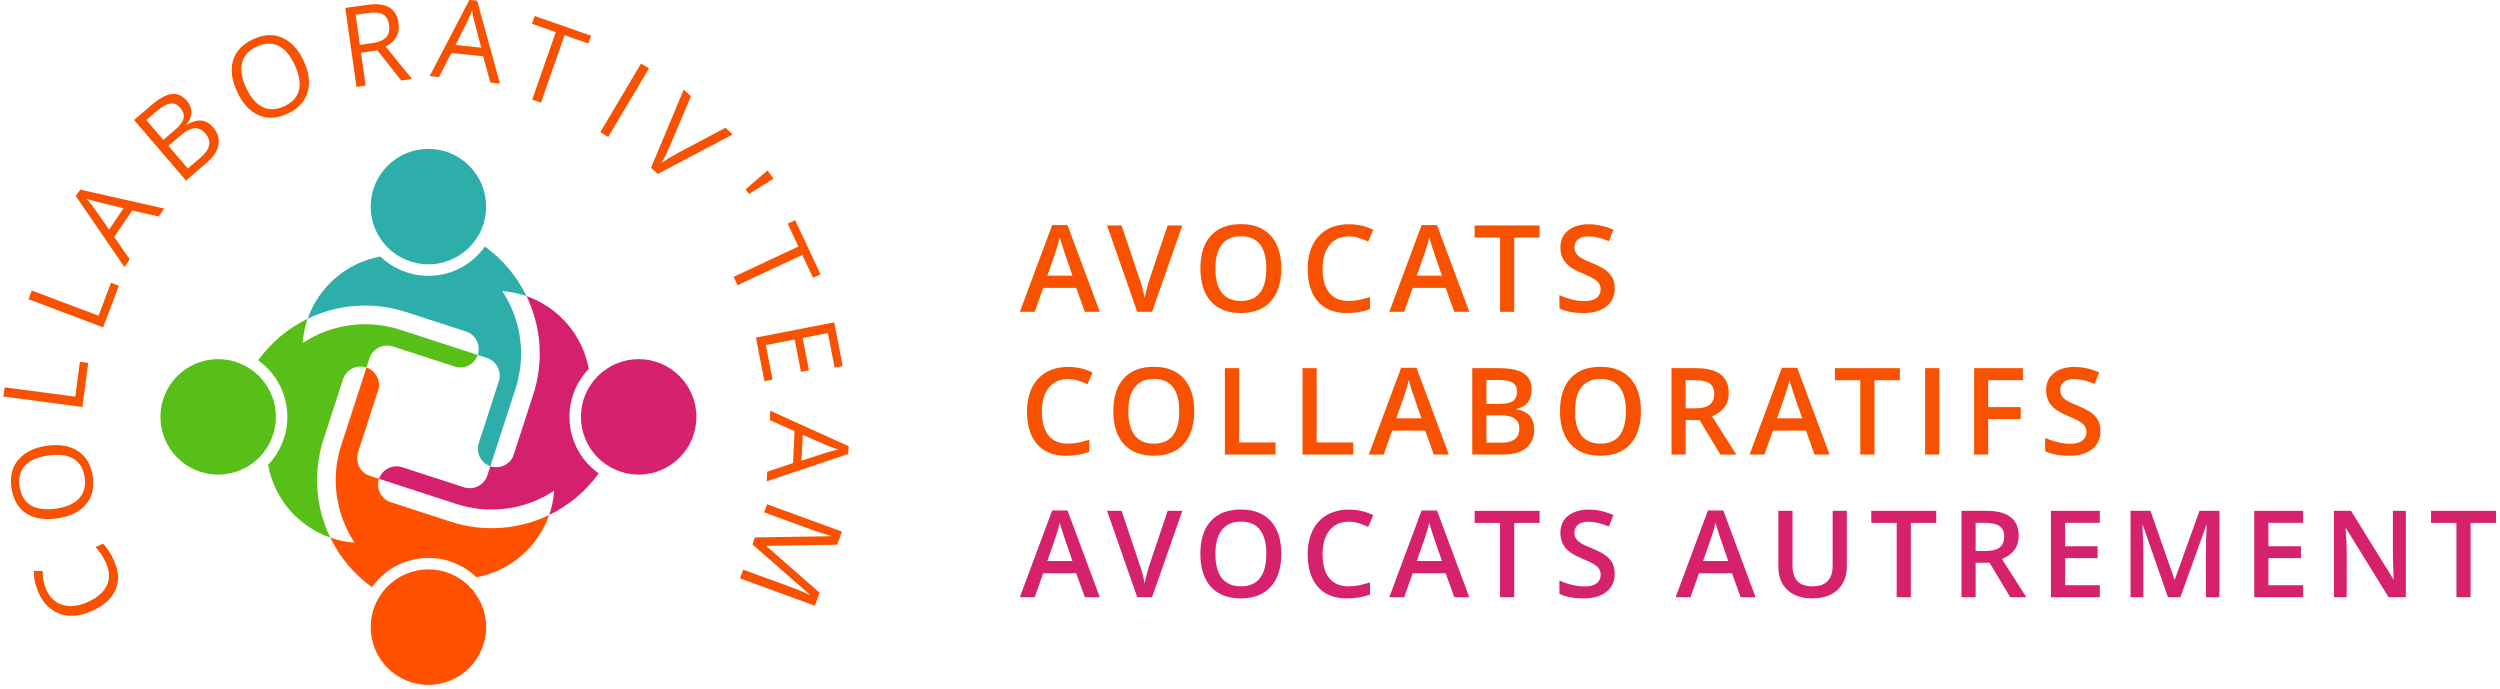 <?xml version="1.0" encoding="UTF-8" standalone="no"?><!DOCTYPE svg PUBLIC "-//W3C//DTD SVG 1.1//EN" "http://www.w3.org/Graphics/SVG/1.1/DTD/svg11.dtd"><svg width="100%" height="100%" viewBox="0 0 403 111" version="1.1" xmlns="http://www.w3.org/2000/svg" xmlns:xlink="http://www.w3.org/1999/xlink" xml:space="preserve" xmlns:serif="http://www.serif.com/" style="fill-rule:evenodd;clip-rule:evenodd;stroke-linejoin:round;stroke-miterlimit:2;"><g transform="matrix(0.24,0,0,0.24,58.569,-302.319)"><g transform="matrix(81.25,0,0,81.25,440.962,1469.11)"><path d="M0.537,0l-0.071,-0.198l-0.273,0l-0.07,0.198l-0.123,0l0.267,-0.717l0.127,0l0.267,0.717l-0.124,0Zm-0.102,-0.299l-0.067,-0.194c-0.005,-0.013 -0.011,-0.034 -0.02,-0.062c-0.009,-0.028 -0.015,-0.048 -0.018,-0.061c-0.009,0.04 -0.022,0.084 -0.038,0.131l-0.065,0.186l0.208,0Z" style="fill:#f85100;fill-rule:nonzero;"/></g><g transform="matrix(81.25,0,0,81.25,499.551,1469.11)"><path d="M0.501,-0.714l0.121,0l-0.25,0.714l-0.123,0l-0.249,-0.714l0.12,0l0.149,0.444c0.008,0.021 0.016,0.048 0.025,0.082c0.009,0.033 0.014,0.058 0.017,0.074c0.004,-0.025 0.011,-0.053 0.02,-0.086c0.008,-0.032 0.016,-0.056 0.021,-0.072l0.149,-0.442Z" style="fill:#f85100;fill-rule:nonzero;"/></g><g transform="matrix(81.25,0,0,81.25,557.426,1469.11)"><path d="M0.728,-0.358c0,0.116 -0.029,0.207 -0.087,0.271c-0.058,0.065 -0.141,0.097 -0.247,0.097c-0.108,0 -0.19,-0.032 -0.248,-0.096c-0.058,-0.064 -0.087,-0.155 -0.087,-0.273c0,-0.118 0.029,-0.208 0.087,-0.271c0.058,-0.064 0.141,-0.095 0.249,-0.095c0.106,0 0.188,0.032 0.246,0.096c0.058,0.064 0.087,0.155 0.087,0.271Zm-0.545,0c0,0.088 0.018,0.155 0.053,0.2c0.036,0.045 0.088,0.068 0.158,0.068c0.069,0 0.122,-0.022 0.157,-0.067c0.035,-0.045 0.053,-0.112 0.053,-0.201c0,-0.087 -0.017,-0.154 -0.052,-0.199c-0.035,-0.045 -0.088,-0.068 -0.157,-0.068c-0.07,0 -0.123,0.023 -0.158,0.068c-0.036,0.045 -0.054,0.112 -0.054,0.199Z" style="fill:#f85100;fill-rule:nonzero;"/></g><g transform="matrix(81.25,0,0,81.25,629.504,1469.11)"><path d="M0.398,-0.624c-0.067,0 -0.12,0.024 -0.158,0.071c-0.039,0.048 -0.058,0.113 -0.058,0.197c0,0.088 0.019,0.154 0.056,0.199c0.036,0.045 0.09,0.067 0.16,0.067c0.03,0 0.06,-0.003 0.088,-0.009c0.028,-0.006 0.058,-0.014 0.088,-0.023l0,0.1c-0.056,0.021 -0.119,0.032 -0.19,0.032c-0.105,0 -0.185,-0.032 -0.241,-0.095c-0.056,-0.064 -0.084,-0.154 -0.084,-0.272c0,-0.074 0.014,-0.139 0.041,-0.195c0.027,-0.055 0.066,-0.098 0.118,-0.128c0.051,-0.029 0.112,-0.044 0.181,-0.044c0.073,0 0.14,0.015 0.202,0.046l-0.042,0.097c-0.024,-0.011 -0.049,-0.021 -0.076,-0.03c-0.027,-0.009 -0.055,-0.013 -0.085,-0.013Z" style="fill:#f85100;fill-rule:nonzero;"/></g><g transform="matrix(81.25,0,0,81.25,689.124,1469.11)"><path d="M0.537,0l-0.071,-0.198l-0.273,0l-0.07,0.198l-0.123,0l0.267,-0.717l0.127,0l0.267,0.717l-0.124,0Zm-0.102,-0.299l-0.067,-0.194c-0.005,-0.013 -0.011,-0.034 -0.02,-0.062c-0.009,-0.028 -0.015,-0.048 -0.018,-0.061c-0.009,0.04 -0.022,0.084 -0.038,0.131l-0.065,0.186l0.208,0Z" style="fill:#f85100;fill-rule:nonzero;"/></g><g transform="matrix(81.25,0,0,81.25,745.293,1469.11)"><path d="M0.341,0l-0.117,0l0,-0.614l-0.21,0l0,-0.1l0.537,0l0,0.1l-0.21,0l0,0.614Z" style="fill:#f85100;fill-rule:nonzero;"/></g><g transform="matrix(81.25,0,0,81.25,799.399,1469.11)"><path d="M0.506,-0.194c0,0.064 -0.023,0.113 -0.069,0.15c-0.046,0.036 -0.109,0.054 -0.19,0.054c-0.081,0 -0.147,-0.013 -0.198,-0.038l0,-0.11c0.032,0.015 0.067,0.027 0.104,0.036c0.036,0.009 0.07,0.013 0.102,0.013c0.046,0 0.08,-0.009 0.102,-0.026c0.022,-0.018 0.033,-0.041 0.033,-0.071c0,-0.027 -0.01,-0.049 -0.03,-0.068c-0.02,-0.018 -0.062,-0.04 -0.125,-0.066c-0.065,-0.026 -0.111,-0.056 -0.138,-0.09c-0.027,-0.034 -0.04,-0.075 -0.04,-0.122c0,-0.06 0.021,-0.107 0.064,-0.141c0.042,-0.034 0.099,-0.051 0.17,-0.051c0.068,0 0.136,0.015 0.204,0.045l-0.037,0.095c-0.063,-0.027 -0.12,-0.04 -0.17,-0.04c-0.038,0 -0.066,0.008 -0.086,0.025c-0.019,0.016 -0.029,0.038 -0.029,0.065c0,0.018 0.004,0.034 0.012,0.047c0.007,0.014 0.02,0.026 0.038,0.038c0.018,0.012 0.05,0.027 0.097,0.046c0.052,0.022 0.091,0.042 0.115,0.061c0.024,0.019 0.042,0.04 0.054,0.064c0.011,0.024 0.017,0.052 0.017,0.084Z" style="fill:#f85100;fill-rule:nonzero;"/></g><g transform="matrix(81.25,0,0,81.25,440.962,1564.95)"><path d="M0.398,-0.624c-0.067,0 -0.12,0.024 -0.158,0.071c-0.039,0.048 -0.058,0.113 -0.058,0.197c0,0.088 0.019,0.154 0.056,0.199c0.036,0.045 0.09,0.067 0.16,0.067c0.03,0 0.06,-0.003 0.088,-0.009c0.028,-0.006 0.058,-0.014 0.088,-0.023l0,0.1c-0.056,0.021 -0.119,0.032 -0.19,0.032c-0.105,0 -0.185,-0.032 -0.241,-0.095c-0.056,-0.064 -0.084,-0.154 -0.084,-0.272c0,-0.074 0.014,-0.139 0.041,-0.195c0.027,-0.055 0.066,-0.098 0.118,-0.128c0.051,-0.029 0.112,-0.044 0.181,-0.044c0.073,0 0.14,0.015 0.202,0.046l-0.042,0.097c-0.024,-0.011 -0.049,-0.021 -0.076,-0.03c-0.027,-0.009 -0.055,-0.013 -0.085,-0.013Z" style="fill:#f85100;fill-rule:nonzero;"/></g><g transform="matrix(81.25,0,0,81.25,498.956,1564.95)"><path d="M0.728,-0.358c0,0.116 -0.029,0.207 -0.087,0.271c-0.058,0.065 -0.141,0.097 -0.247,0.097c-0.108,0 -0.19,-0.032 -0.248,-0.096c-0.058,-0.064 -0.087,-0.155 -0.087,-0.273c0,-0.118 0.029,-0.208 0.087,-0.271c0.058,-0.064 0.141,-0.095 0.249,-0.095c0.106,0 0.188,0.032 0.246,0.096c0.058,0.064 0.087,0.155 0.087,0.271Zm-0.545,0c0,0.088 0.018,0.155 0.053,0.2c0.036,0.045 0.088,0.068 0.158,0.068c0.069,0 0.122,-0.022 0.157,-0.067c0.035,-0.045 0.053,-0.112 0.053,-0.201c0,-0.087 -0.017,-0.154 -0.052,-0.199c-0.035,-0.045 -0.088,-0.068 -0.157,-0.068c-0.07,0 -0.123,0.023 -0.158,0.068c-0.036,0.045 -0.054,0.112 -0.054,0.199Z" style="fill:#f85100;fill-rule:nonzero;"/></g><g transform="matrix(81.25,0,0,81.25,571.034,1564.95)"><path d="M0.094,0l0,-0.714l0.117,0l0,0.614l0.302,0l0,0.1l-0.419,0Z" style="fill:#f85100;fill-rule:nonzero;"/></g><g transform="matrix(81.25,0,0,81.25,623.196,1564.95)"><path d="M0.094,0l0,-0.714l0.117,0l0,0.614l0.302,0l0,0.1l-0.419,0Z" style="fill:#f85100;fill-rule:nonzero;"/></g><g transform="matrix(81.25,0,0,81.25,675.358,1564.95)"><path d="M0.537,0l-0.071,-0.198l-0.273,0l-0.07,0.198l-0.123,0l0.267,-0.717l0.127,0l0.267,0.717l-0.124,0Zm-0.102,-0.299l-0.067,-0.194c-0.005,-0.013 -0.011,-0.034 -0.02,-0.062c-0.009,-0.028 -0.015,-0.048 -0.018,-0.061c-0.009,0.04 -0.022,0.084 -0.038,0.131l-0.065,0.186l0.208,0Z" style="fill:#f85100;fill-rule:nonzero;"/></g><g transform="matrix(81.25,0,0,81.25,737.2,1564.95)"><path d="M0.094,-0.714l0.212,0c0.098,0 0.17,0.014 0.213,0.043c0.044,0.029 0.066,0.074 0.066,0.136c0,0.042 -0.011,0.076 -0.032,0.104c-0.022,0.028 -0.053,0.045 -0.093,0.052l0,0.005c0.05,0.009 0.087,0.028 0.111,0.056c0.023,0.028 0.035,0.065 0.035,0.113c0,0.064 -0.022,0.114 -0.067,0.151c-0.045,0.036 -0.107,0.054 -0.187,0.054l-0.258,0l0,-0.714Zm0.117,0.295l0.112,0c0.049,0 0.085,-0.008 0.107,-0.023c0.023,-0.016 0.034,-0.042 0.034,-0.079c0,-0.034 -0.012,-0.058 -0.037,-0.073c-0.024,-0.015 -0.062,-0.022 -0.115,-0.022l-0.101,0l0,0.197Zm0,0.095l0,0.226l0.124,0c0.049,0 0.086,-0.01 0.111,-0.028c0.024,-0.019 0.037,-0.048 0.037,-0.089c0,-0.037 -0.013,-0.064 -0.038,-0.082c-0.026,-0.018 -0.064,-0.027 -0.116,-0.027l-0.118,0Z" style="fill:#f85100;fill-rule:nonzero;"/></g><g transform="matrix(81.25,0,0,81.25,798.962,1564.95)"><path d="M0.728,-0.358c0,0.116 -0.029,0.207 -0.087,0.271c-0.058,0.065 -0.141,0.097 -0.247,0.097c-0.108,0 -0.19,-0.032 -0.248,-0.096c-0.058,-0.064 -0.087,-0.155 -0.087,-0.273c0,-0.118 0.029,-0.208 0.087,-0.271c0.058,-0.064 0.141,-0.095 0.249,-0.095c0.106,0 0.188,0.032 0.246,0.096c0.058,0.064 0.087,0.155 0.087,0.271Zm-0.545,0c0,0.088 0.018,0.155 0.053,0.2c0.036,0.045 0.088,0.068 0.158,0.068c0.069,0 0.122,-0.022 0.157,-0.067c0.035,-0.045 0.053,-0.112 0.053,-0.201c0,-0.087 -0.017,-0.154 -0.052,-0.199c-0.035,-0.045 -0.088,-0.068 -0.157,-0.068c-0.07,0 -0.123,0.023 -0.158,0.068c-0.036,0.045 -0.054,0.112 -0.054,0.199Z" style="fill:#f85100;fill-rule:nonzero;"/></g><g transform="matrix(81.25,0,0,81.25,871.04,1564.95)"><path d="M0.211,-0.382l0.081,0c0.054,0 0.094,-0.01 0.118,-0.03c0.025,-0.02 0.037,-0.05 0.037,-0.09c0,-0.04 -0.013,-0.069 -0.04,-0.087c-0.026,-0.017 -0.066,-0.026 -0.119,-0.026l-0.077,0l0,0.233Zm0,0.097l0,0.285l-0.117,0l0,-0.714l0.202,0c0.092,0 0.16,0.017 0.204,0.052c0.045,0.034 0.067,0.086 0.067,0.156c0,0.089 -0.046,0.152 -0.139,0.19l0.202,0.316l-0.133,0l-0.171,-0.285l-0.115,0Z" style="fill:#f85100;fill-rule:nonzero;"/></g><g transform="matrix(81.25,0,0,81.25,931.097,1564.95)"><path d="M0.537,0l-0.071,-0.198l-0.273,0l-0.07,0.198l-0.123,0l0.267,-0.717l0.127,0l0.267,0.717l-0.124,0Zm-0.102,-0.299l-0.067,-0.194c-0.005,-0.013 -0.011,-0.034 -0.02,-0.062c-0.009,-0.028 -0.015,-0.048 -0.018,-0.061c-0.009,0.04 -0.022,0.084 -0.038,0.131l-0.065,0.186l0.208,0Z" style="fill:#f85100;fill-rule:nonzero;"/></g><g transform="matrix(81.25,0,0,81.25,987.265,1564.95)"><path d="M0.341,0l-0.117,0l0,-0.614l-0.21,0l0,-0.1l0.537,0l0,0.1l-0.21,0l0,0.614Z" style="fill:#f85100;fill-rule:nonzero;"/></g><g transform="matrix(81.25,0,0,81.25,1041.37,1564.95)"><rect x="0.094" y="-0.714" width="0.117" height="0.714" style="fill:#f85100;fill-rule:nonzero;"/></g><g transform="matrix(81.25,0,0,81.25,1074.29,1564.95)"><path d="M0.21,0l-0.116,0l0,-0.714l0.403,0l0,0.099l-0.287,0l0,0.223l0.269,0l0,0.099l-0.269,0l0,0.293Z" style="fill:#f85100;fill-rule:nonzero;"/></g><g transform="matrix(81.25,0,0,81.25,1125.66,1564.95)"><path d="M0.506,-0.194c0,0.064 -0.023,0.113 -0.069,0.15c-0.046,0.036 -0.109,0.054 -0.19,0.054c-0.081,0 -0.147,-0.013 -0.198,-0.038l0,-0.11c0.032,0.015 0.067,0.027 0.104,0.036c0.036,0.009 0.07,0.013 0.102,0.013c0.046,0 0.08,-0.009 0.102,-0.026c0.022,-0.018 0.033,-0.041 0.033,-0.071c0,-0.027 -0.01,-0.049 -0.03,-0.068c-0.02,-0.018 -0.062,-0.04 -0.125,-0.066c-0.065,-0.026 -0.111,-0.056 -0.138,-0.09c-0.027,-0.034 -0.04,-0.075 -0.04,-0.122c0,-0.06 0.021,-0.107 0.064,-0.141c0.042,-0.034 0.099,-0.051 0.17,-0.051c0.068,0 0.136,0.015 0.204,0.045l-0.037,0.095c-0.063,-0.027 -0.12,-0.04 -0.17,-0.04c-0.038,0 -0.066,0.008 -0.086,0.025c-0.019,0.016 -0.029,0.038 -0.029,0.065c0,0.018 0.004,0.034 0.012,0.047c0.007,0.014 0.02,0.026 0.038,0.038c0.018,0.012 0.05,0.027 0.097,0.046c0.052,0.022 0.091,0.042 0.115,0.061c0.024,0.019 0.042,0.04 0.054,0.064c0.011,0.024 0.017,0.052 0.017,0.084Z" style="fill:#f85100;fill-rule:nonzero;"/></g><g transform="matrix(81.25,0,0,81.25,440.962,1660.78)"><path d="M0.537,0l-0.071,-0.198l-0.273,0l-0.07,0.198l-0.123,0l0.267,-0.717l0.127,0l0.267,0.717l-0.124,0Zm-0.102,-0.299l-0.067,-0.194c-0.005,-0.013 -0.011,-0.034 -0.02,-0.062c-0.009,-0.028 -0.015,-0.048 -0.018,-0.061c-0.009,0.04 -0.022,0.084 -0.038,0.131l-0.065,0.186l0.208,0Z" style="fill:#d6216d;fill-rule:nonzero;"/></g><g transform="matrix(81.25,0,0,81.25,499.551,1660.78)"><path d="M0.501,-0.714l0.121,0l-0.25,0.714l-0.123,0l-0.249,-0.714l0.12,0l0.149,0.444c0.008,0.021 0.016,0.048 0.025,0.082c0.009,0.033 0.014,0.058 0.017,0.074c0.004,-0.025 0.011,-0.053 0.02,-0.086c0.008,-0.032 0.016,-0.056 0.021,-0.072l0.149,-0.442Z" style="fill:#d6216d;fill-rule:nonzero;"/></g><g transform="matrix(81.25,0,0,81.25,557.426,1660.78)"><path d="M0.728,-0.358c0,0.116 -0.029,0.207 -0.087,0.271c-0.058,0.065 -0.141,0.097 -0.247,0.097c-0.108,0 -0.19,-0.032 -0.248,-0.096c-0.058,-0.064 -0.087,-0.155 -0.087,-0.273c0,-0.118 0.029,-0.208 0.087,-0.271c0.058,-0.064 0.141,-0.095 0.249,-0.095c0.106,0 0.188,0.032 0.246,0.096c0.058,0.064 0.087,0.155 0.087,0.271Zm-0.545,0c0,0.088 0.018,0.155 0.053,0.2c0.036,0.045 0.088,0.068 0.158,0.068c0.069,0 0.122,-0.022 0.157,-0.067c0.035,-0.045 0.053,-0.112 0.053,-0.201c0,-0.087 -0.017,-0.154 -0.052,-0.199c-0.035,-0.045 -0.088,-0.068 -0.157,-0.068c-0.07,0 -0.123,0.023 -0.158,0.068c-0.036,0.045 -0.054,0.112 -0.054,0.199Z" style="fill:#d6216d;fill-rule:nonzero;"/></g><g transform="matrix(81.25,0,0,81.25,629.504,1660.78)"><path d="M0.398,-0.624c-0.067,0 -0.12,0.024 -0.158,0.071c-0.039,0.048 -0.058,0.113 -0.058,0.197c0,0.088 0.019,0.154 0.056,0.199c0.036,0.045 0.09,0.067 0.16,0.067c0.03,0 0.06,-0.003 0.088,-0.009c0.028,-0.006 0.058,-0.014 0.088,-0.023l0,0.1c-0.056,0.021 -0.119,0.032 -0.19,0.032c-0.105,0 -0.185,-0.032 -0.241,-0.095c-0.056,-0.064 -0.084,-0.154 -0.084,-0.272c0,-0.074 0.014,-0.139 0.041,-0.195c0.027,-0.055 0.066,-0.098 0.118,-0.128c0.051,-0.029 0.112,-0.044 0.181,-0.044c0.073,0 0.14,0.015 0.202,0.046l-0.042,0.097c-0.024,-0.011 -0.049,-0.021 -0.076,-0.03c-0.027,-0.009 -0.055,-0.013 -0.085,-0.013Z" style="fill:#d6216d;fill-rule:nonzero;"/></g><g transform="matrix(81.25,0,0,81.25,689.124,1660.78)"><path d="M0.537,0l-0.071,-0.198l-0.273,0l-0.07,0.198l-0.123,0l0.267,-0.717l0.127,0l0.267,0.717l-0.124,0Zm-0.102,-0.299l-0.067,-0.194c-0.005,-0.013 -0.011,-0.034 -0.02,-0.062c-0.009,-0.028 -0.015,-0.048 -0.018,-0.061c-0.009,0.04 -0.022,0.084 -0.038,0.131l-0.065,0.186l0.208,0Z" style="fill:#d6216d;fill-rule:nonzero;"/></g><g transform="matrix(81.25,0,0,81.25,745.293,1660.78)"><path d="M0.341,0l-0.117,0l0,-0.614l-0.21,0l0,-0.1l0.537,0l0,0.1l-0.21,0l0,0.614Z" style="fill:#d6216d;fill-rule:nonzero;"/></g><g transform="matrix(81.25,0,0,81.25,799.399,1660.78)"><path d="M0.506,-0.194c0,0.064 -0.023,0.113 -0.069,0.15c-0.046,0.036 -0.109,0.054 -0.19,0.054c-0.081,0 -0.147,-0.013 -0.198,-0.038l0,-0.11c0.032,0.015 0.067,0.027 0.104,0.036c0.036,0.009 0.07,0.013 0.102,0.013c0.046,0 0.08,-0.009 0.102,-0.026c0.022,-0.018 0.033,-0.041 0.033,-0.071c0,-0.027 -0.01,-0.049 -0.03,-0.068c-0.02,-0.018 -0.062,-0.04 -0.125,-0.066c-0.065,-0.026 -0.111,-0.056 -0.138,-0.09c-0.027,-0.034 -0.04,-0.075 -0.04,-0.122c0,-0.06 0.021,-0.107 0.064,-0.141c0.042,-0.034 0.099,-0.051 0.17,-0.051c0.068,0 0.136,0.015 0.204,0.045l-0.037,0.095c-0.063,-0.027 -0.12,-0.04 -0.17,-0.04c-0.038,0 -0.066,0.008 -0.086,0.025c-0.019,0.016 -0.029,0.038 -0.029,0.065c0,0.018 0.004,0.034 0.012,0.047c0.007,0.014 0.02,0.026 0.038,0.038c0.018,0.012 0.05,0.027 0.097,0.046c0.052,0.022 0.091,0.042 0.115,0.061c0.024,0.019 0.042,0.04 0.054,0.064c0.011,0.024 0.017,0.052 0.017,0.084Z" style="fill:#d6216d;fill-rule:nonzero;"/></g><g transform="matrix(81.25,0,0,81.25,881.426,1660.78)"><path d="M0.537,0l-0.071,-0.198l-0.273,0l-0.07,0.198l-0.123,0l0.267,-0.717l0.127,0l0.267,0.717l-0.124,0Zm-0.102,-0.299l-0.067,-0.194c-0.005,-0.013 -0.011,-0.034 -0.02,-0.062c-0.009,-0.028 -0.015,-0.048 -0.018,-0.061c-0.009,0.04 -0.022,0.084 -0.038,0.131l-0.065,0.186l0.208,0Z" style="fill:#d6216d;fill-rule:nonzero;"/></g><g transform="matrix(81.25,0,0,81.25,943.268,1660.78)"><path d="M0.654,-0.714l0,0.462c0,0.053 -0.012,0.099 -0.034,0.138c-0.023,0.04 -0.055,0.07 -0.098,0.092c-0.043,0.021 -0.094,0.032 -0.154,0.032c-0.088,0 -0.157,-0.024 -0.206,-0.071c-0.05,-0.046 -0.074,-0.111 -0.074,-0.193l0,-0.46l0.117,0l0,0.452c0,0.059 0.014,0.102 0.041,0.13c0.027,0.028 0.069,0.042 0.126,0.042c0.11,0 0.165,-0.058 0.165,-0.173l0,-0.451l0.117,0Z" style="fill:#d6216d;fill-rule:nonzero;"/></g><g transform="matrix(81.25,0,0,81.25,1011.7,1660.78)"><path d="M0.341,0l-0.117,0l0,-0.614l-0.21,0l0,-0.1l0.537,0l0,0.1l-0.21,0l0,0.614Z" style="fill:#d6216d;fill-rule:nonzero;"/></g><g transform="matrix(81.25,0,0,81.25,1065.8,1660.78)"><path d="M0.211,-0.382l0.081,0c0.054,0 0.094,-0.01 0.118,-0.03c0.025,-0.02 0.037,-0.05 0.037,-0.09c0,-0.04 -0.013,-0.069 -0.04,-0.087c-0.026,-0.017 -0.066,-0.026 -0.119,-0.026l-0.077,0l0,0.233Zm0,0.097l0,0.285l-0.117,0l0,-0.714l0.202,0c0.092,0 0.16,0.017 0.204,0.052c0.045,0.034 0.067,0.086 0.067,0.156c0,0.089 -0.046,0.152 -0.139,0.19l0.202,0.316l-0.133,0l-0.171,-0.285l-0.115,0Z" style="fill:#d6216d;fill-rule:nonzero;"/></g><g transform="matrix(81.25,0,0,81.25,1125.86,1660.78)"><path d="M0.498,0l-0.404,0l0,-0.714l0.404,0l0,0.099l-0.287,0l0,0.194l0.269,0l0,0.098l-0.269,0l0,0.224l0.287,0l0,0.099Z" style="fill:#d6216d;fill-rule:nonzero;"/></g><g transform="matrix(81.25,0,0,81.25,1179.33,1660.78)"><path d="M0.403,0l-0.207,-0.596l-0.004,0c0.005,0.088 0.008,0.171 0.008,0.249l0,0.347l-0.106,0l0,-0.714l0.165,0l0.198,0.568l0.003,0l0.204,-0.568l0.165,0l0,0.714l-0.112,0l0,-0.353c0,-0.036 0.001,-0.082 0.002,-0.139c0.002,-0.057 0.004,-0.091 0.005,-0.103l-0.004,0l-0.214,0.595l-0.103,0Z" style="fill:#d6216d;fill-rule:nonzero;"/></g><g transform="matrix(81.25,0,0,81.25,1262.44,1660.78)"><path d="M0.498,0l-0.404,0l0,-0.714l0.404,0l0,0.099l-0.287,0l0,0.194l0.269,0l0,0.098l-0.269,0l0,0.224l0.287,0l0,0.099Z" style="fill:#d6216d;fill-rule:nonzero;"/></g><g transform="matrix(81.25,0,0,81.25,1315.91,1660.78)"><path d="M0.689,0l-0.143,0l-0.351,-0.569l-0.004,0l0.002,0.032c0.005,0.06 0.007,0.116 0.007,0.166l0,0.371l-0.106,0l0,-0.714l0.142,0l0.35,0.566l0.003,0c-0.001,-0.007 -0.002,-0.035 -0.004,-0.082c-0.002,-0.047 -0.003,-0.083 -0.003,-0.11l0,-0.374l0.107,0l0,0.714Z" style="fill:#d6216d;fill-rule:nonzero;"/></g><g transform="matrix(81.25,0,0,81.25,1387.67,1660.78)"><path d="M0.341,0l-0.117,0l0,-0.614l-0.21,0l0,-0.1l0.537,0l0,0.1l-0.21,0l0,0.614Z" style="fill:#d6216d;fill-rule:nonzero;"/></g></g><g transform="matrix(0.24,0,0,0.24,-240.37,-1521.96)"><g transform="matrix(-0.403,-0.915,0.915,-0.403,-4622.58,10475.6)"><g transform="matrix(75,0,0,75,1111.61,6732.15)"><path d="M0.404,-0.65c-0.079,0 -0.141,0.026 -0.186,0.078c-0.045,0.053 -0.068,0.124 -0.068,0.215c0,0.093 0.022,0.166 0.066,0.217c0.043,0.051 0.106,0.076 0.187,0.076c0.05,0 0.106,-0.009 0.17,-0.027l0,0.073c-0.049,0.018 -0.11,0.028 -0.183,0.028c-0.105,0 -0.186,-0.032 -0.243,-0.096c-0.057,-0.064 -0.086,-0.154 -0.086,-0.272c0,-0.073 0.014,-0.138 0.041,-0.193c0.028,-0.056 0.068,-0.098 0.119,-0.128c0.052,-0.03 0.113,-0.045 0.184,-0.045c0.075,0 0.14,0.014 0.196,0.041l-0.035,0.071c-0.054,-0.025 -0.108,-0.038 -0.162,-0.038Z" style="fill:#f85100;fill-rule:nonzero;"/></g></g><g transform="matrix(-0.142,-0.99,0.99,-0.142,-5396.33,8719.34)"><g transform="matrix(75,0,0,75,1090.54,6685.26)"><path d="M0.718,-0.358c0,0.114 -0.029,0.204 -0.087,0.27c-0.058,0.065 -0.138,0.098 -0.241,0.098c-0.105,0 -0.186,-0.032 -0.243,-0.097c-0.057,-0.064 -0.086,-0.155 -0.086,-0.272c0,-0.116 0.029,-0.206 0.086,-0.27c0.057,-0.064 0.139,-0.096 0.244,-0.096c0.103,0 0.183,0.032 0.24,0.098c0.058,0.065 0.087,0.155 0.087,0.269Zm-0.569,0c0,0.097 0.021,0.17 0.062,0.22c0.041,0.05 0.101,0.075 0.179,0.075c0.079,0 0.139,-0.025 0.179,-0.075c0.041,-0.05 0.061,-0.123 0.061,-0.22c0,-0.096 -0.02,-0.169 -0.06,-0.218c-0.041,-0.05 -0.1,-0.075 -0.179,-0.075c-0.079,0 -0.139,0.025 -0.18,0.075c-0.041,0.05 -0.062,0.123 -0.062,0.218Z" style="fill:#f85100;fill-rule:nonzero;"/></g></g><g transform="matrix(0.131,-0.991,0.991,0.131,-5648.35,6828.05)"><g transform="matrix(75,0,0,75,1083.15,6621.98)"><path d="M0.098,0l0,-0.714l0.083,0l0,0.639l0.315,0l0,0.075l-0.398,0Z" style="fill:#f85100;fill-rule:nonzero;"/></g></g><g transform="matrix(0.353,-0.936,0.936,0.353,-5471.13,5266.84)"><g transform="matrix(75,0,0,75,1089.51,6575.59)"><path d="M0.098,0l0,-0.714l0.083,0l0,0.639l0.315,0l0,0.075l-0.398,0Z" style="fill:#f85100;fill-rule:nonzero;"/></g></g><g transform="matrix(0.561,-0.828,0.828,0.561,-4943.81,3772.3)"><g transform="matrix(75,0,0,75,1106.07,6531.93)"><path d="M0.547,0l-0.089,-0.227l-0.286,0l-0.088,0.227l-0.084,0l0.282,-0.717l0.07,0l0.281,0.717l-0.086,0Zm-0.115,-0.302l-0.083,-0.221c-0.011,-0.028 -0.022,-0.062 -0.033,-0.103c-0.007,0.031 -0.017,0.066 -0.031,0.103l-0.084,0.221l0.231,0Z" style="fill:#f85100;fill-rule:nonzero;"/></g></g><g transform="matrix(0.759,-0.651,0.651,0.759,-3965.36,2282.83)"><g transform="matrix(75,0,0,75,1136.34,6488.09)"><path d="M0.098,-0.714l0.202,0c0.095,0 0.163,0.014 0.205,0.043c0.043,0.028 0.064,0.073 0.064,0.134c0,0.042 -0.012,0.077 -0.036,0.105c-0.023,0.027 -0.058,0.045 -0.103,0.053l0,0.005c0.109,0.019 0.163,0.075 0.163,0.171c0,0.064 -0.022,0.113 -0.065,0.149c-0.043,0.036 -0.103,0.054 -0.181,0.054l-0.249,0l0,-0.714Zm0.083,0.306l0.137,0c0.058,0 0.101,-0.009 0.126,-0.028c0.026,-0.018 0.039,-0.049 0.039,-0.093c0,-0.04 -0.014,-0.069 -0.043,-0.086c-0.029,-0.018 -0.074,-0.027 -0.137,-0.027l-0.122,0l0,0.234Zm0,0.07l0,0.267l0.149,0c0.058,0 0.101,-0.011 0.13,-0.033c0.029,-0.023 0.044,-0.057 0.044,-0.105c0,-0.044 -0.015,-0.077 -0.045,-0.098c-0.03,-0.02 -0.075,-0.031 -0.136,-0.031l-0.142,0Z" style="fill:#f85100;fill-rule:nonzero;"/></g></g><g transform="matrix(0.908,-0.419,0.419,0.908,-2604.7,1063.43)"><g transform="matrix(75,0,0,75,1177.14,6452.86)"><path d="M0.718,-0.358c0,0.114 -0.029,0.204 -0.087,0.27c-0.058,0.065 -0.138,0.098 -0.241,0.098c-0.105,0 -0.186,-0.032 -0.243,-0.097c-0.057,-0.064 -0.086,-0.155 -0.086,-0.272c0,-0.116 0.029,-0.206 0.086,-0.27c0.057,-0.064 0.139,-0.096 0.244,-0.096c0.103,0 0.183,0.032 0.24,0.098c0.058,0.065 0.087,0.155 0.087,0.269Zm-0.569,0c0,0.097 0.021,0.17 0.062,0.22c0.041,0.05 0.101,0.075 0.179,0.075c0.079,0 0.139,-0.025 0.179,-0.075c0.041,-0.05 0.061,-0.123 0.061,-0.22c0,-0.096 -0.02,-0.169 -0.06,-0.218c-0.041,-0.05 -0.1,-0.075 -0.179,-0.075c-0.079,0 -0.139,0.025 -0.18,0.075c-0.041,0.05 -0.062,0.123 -0.062,0.218Z" style="fill:#f85100;fill-rule:nonzero;"/></g></g><g transform="matrix(0.99,-0.14,0.14,0.99,-888.285,210.373)"><g transform="matrix(75,0,0,75,1234.45,6427.6)"><path d="M0.181,-0.297l0,0.297l-0.083,0l0,-0.714l0.196,0c0.088,0 0.152,0.017 0.194,0.05c0.042,0.034 0.063,0.084 0.063,0.152c0,0.094 -0.048,0.158 -0.144,0.191l0.194,0.321l-0.098,0l-0.173,-0.297l-0.149,0Zm0,-0.071l0.114,0c0.059,0 0.101,-0.012 0.129,-0.035c0.027,-0.023 0.041,-0.058 0.041,-0.105c0,-0.047 -0.014,-0.081 -0.042,-0.102c-0.028,-0.021 -0.072,-0.031 -0.134,-0.031l-0.108,0l0,0.273Z" style="fill:#f85100;fill-rule:nonzero;"/></g></g><g transform="matrix(0.994,0.105,-0.105,0.994,684.513,-124.615)"><g transform="matrix(75,0,0,75,1287.51,6420.58)"><path d="M0.547,0l-0.089,-0.227l-0.286,0l-0.088,0.227l-0.084,0l0.282,-0.717l0.07,0l0.281,0.717l-0.086,0Zm-0.115,-0.302l-0.083,-0.221c-0.011,-0.028 -0.022,-0.062 -0.033,-0.103c-0.007,0.031 -0.017,0.066 -0.031,0.103l-0.084,0.221l0.231,0Z" style="fill:#f85100;fill-rule:nonzero;"/></g></g><g transform="matrix(0.944,0.33,-0.33,0.944,2200.79,-105.283)"><g transform="matrix(75,0,0,75,1337.2,6426.47)"><path d="M0.318,0l-0.083,0l0,-0.64l-0.226,0l0,-0.074l0.535,0l0,0.074l-0.226,0l0,0.64Z" style="fill:#f85100;fill-rule:nonzero;"/></g></g><g transform="matrix(0.86,0.511,-0.511,0.86,3501.02,176.029)"><g transform="matrix(75,0,0,75,1384.76,6445.2)"><rect x="0.098" y="-0.714" width="0.083" height="0.714" style="fill:#f85100;fill-rule:nonzero;"/></g></g><g transform="matrix(0.738,0.675,-0.675,0.738,4744.16,720.932)"><g transform="matrix(75,0,0,75,1410.99,6460.51)"><path d="M0.506,-0.714l0.089,0l-0.257,0.714l-0.082,0l-0.256,-0.714l0.088,0l0.164,0.462c0.019,0.053 0.034,0.105 0.045,0.155c0.012,-0.053 0.027,-0.105 0.046,-0.158l0.163,-0.459Z" style="fill:#f85100;fill-rule:nonzero;"/></g></g><g transform="matrix(0.593,0.805,-0.805,0.593,5843.09,1463.06)"><g transform="matrix(75,0,0,75,1449.58,6498.93)"><path d="M0.156,-0.714l-0.02,0.258l-0.051,0l-0.02,-0.258l0.091,0Z" style="fill:#f85100;fill-rule:nonzero;"/></g></g><g transform="matrix(0.424,0.906,-0.906,0.424,6773.56,2417.89)"><g transform="matrix(75,0,0,75,1466.3,6521.47)"><path d="M0.318,0l-0.083,0l0,-0.64l-0.226,0l0,-0.074l0.535,0l0,0.074l-0.226,0l0,0.64Z" style="fill:#f85100;fill-rule:nonzero;"/></g></g><g transform="matrix(0.191,0.982,-0.982,0.191,7671.49,3847.47)"><g transform="matrix(75,0,0,75,1486.25,6565.67)"><path d="M0.496,0l-0.398,0l0,-0.714l0.398,0l0,0.074l-0.315,0l0,0.23l0.296,0l0,0.073l-0.296,0l0,0.263l0.315,0l0,0.074Z" style="fill:#f85100;fill-rule:nonzero;"/></g></g><g transform="matrix(-0.05,0.999,-0.999,-0.05,8200.75,5454.33)"><g transform="matrix(75,0,0,75,1495.22,6613.73)"><path d="M0.547,0l-0.089,-0.227l-0.286,0l-0.088,0.227l-0.084,0l0.282,-0.717l0.07,0l0.281,0.717l-0.086,0Zm-0.115,-0.302l-0.083,-0.221c-0.011,-0.028 -0.022,-0.062 -0.033,-0.103c-0.007,0.031 -0.017,0.066 -0.031,0.103l-0.084,0.221l0.231,0Z" style="fill:#f85100;fill-rule:nonzero;"/></g></g><g transform="matrix(-0.343,0.939,-0.939,-0.343,8290.31,7557.04)"><g transform="matrix(75,0,0,75,1493.56,6665.32)"><path d="M0.414,0l-0.242,-0.633l-0.004,0c0.005,0.05 0.007,0.11 0.007,0.179l0,0.454l-0.077,0l0,-0.714l0.125,0l0.226,0.589l0.004,0l0.228,-0.589l0.124,0l0,0.714l-0.083,0l0,-0.46c0,-0.053 0.002,-0.11 0.007,-0.172l-0.004,0l-0.244,0.632l-0.067,0Z" style="fill:#f85100;fill-rule:nonzero;"/></g></g></g><g><path d="M95.222,75.242c0.401,0.388 0.833,0.743 1.288,1.066c-2.115,2.936 -4.878,5.204 -7.985,6.707c0.435,-1.242 0.713,-2.555 0.816,-3.915c-4.658,3.085 -10.471,3.871 -15.78,2.133l-12.457,-4.048c0.491,-1.443 2.013,-2.299 3.522,-1.93l10.158,3.294c1.578,0.511 3.273,-0.353 3.785,-1.931l0.476,-1.462c0.083,0.029 0.169,0.053 0.257,0.075c1.399,0.34 2.84,-0.367 3.424,-1.682l3.222,-9.916c1.758,-5.367 1.276,-11.05 -1.073,-15.899c5.118,1.787 9.028,6.206 10.036,11.735c-4.272,4.442 -4.132,11.504 0.311,15.773Z" style="fill:#d5216d;fill-rule:nonzero;"/><path d="M88.525,83.015c-1.785,5.118 -6.206,9.028 -11.734,10.036c-4.443,-4.271 -11.504,-4.131 -15.775,0.311c-0.386,0.402 -0.742,0.833 -1.064,1.289c-2.937,-2.116 -5.206,-4.88 -6.709,-7.987c1.242,0.437 2.556,0.715 3.916,0.817c-3.085,-4.657 -3.87,-10.47 -2.132,-15.78l4.047,-12.457c1.444,0.491 2.297,2.013 1.93,3.522l-3.293,10.158c-0.511,1.578 0.353,3.273 1.931,3.786l1.462,0.475c-0.029,0.083 -0.054,0.17 -0.075,0.258c-0.342,1.398 0.367,2.839 1.681,3.424l9.916,3.221c5.367,1.758 11.052,1.276 15.899,-1.073Z" style="fill:#ff5100;fill-rule:nonzero;"/><path d="M80.96,46.919c3.084,4.657 3.87,10.47 2.132,15.78l-4.047,12.457c-1.443,-0.491 -2.299,-2.013 -1.93,-3.522l3.293,-10.158c0.511,-1.578 -0.353,-3.273 -1.931,-3.786l-1.462,-0.475c0.029,-0.083 0.054,-0.17 0.076,-0.258c0.339,-1.398 -0.368,-2.839 -1.683,-3.424l-9.915,-3.223c-5.367,-1.757 -11.051,-1.274 -15.898,1.073c1.786,-5.116 6.205,-9.026 11.733,-10.034c4.443,4.271 11.504,4.131 15.774,-0.311c0.387,-0.403 0.743,-0.834 1.065,-1.289c2.937,2.116 5.205,4.879 6.708,7.985c-1.241,-0.435 -2.554,-0.713 -3.915,-0.815Z" style="fill:#2daeaa;fill-rule:nonzero;"/><path d="M64.558,53.167l12.457,4.048c-0.49,1.443 -2.012,2.298 -3.522,1.93l-10.158,-3.294c-1.578,-0.511 -3.272,0.353 -3.785,1.931l-0.476,1.462c-0.083,-0.029 -0.169,-0.053 -0.257,-0.075c-1.398,-0.341 -2.84,0.367 -3.424,1.682l-3.223,9.916c-1.757,5.367 -1.275,11.05 1.073,15.897c-5.118,-1.785 -9.026,-6.204 -10.034,-11.733c4.269,-4.442 4.131,-11.504 -0.311,-15.775c-0.403,-0.386 -0.834,-0.741 -1.289,-1.064c2.115,-2.936 4.88,-5.206 7.986,-6.709c-0.436,1.243 -0.714,2.556 -0.816,3.917c4.656,-3.086 10.47,-3.871 15.779,-2.133Z" style="fill:#57bf17;fill-rule:nonzero;"/><path d="M69.059,24c5.14,0 9.307,4.166 9.307,9.307c0,5.139 -4.167,9.305 -9.307,9.305c-5.139,0 -9.306,-4.166 -9.306,-9.305c0,-5.141 4.167,-9.307 9.306,-9.307Z" style="fill:#2daeaa;fill-rule:nonzero;"/><path d="M69.059,91.786c5.14,0 9.307,4.168 9.307,9.307c0,5.14 -4.167,9.307 -9.307,9.307c-5.139,0 -9.306,-4.167 -9.306,-9.307c0,-5.139 4.167,-9.307 9.306,-9.307Z" style="fill:#ff5100;fill-rule:nonzero;"/><path d="M35.166,57.893c5.139,0 9.306,4.168 9.306,9.307c0,5.139 -4.167,9.306 -9.306,9.306c-5.141,0 -9.307,-4.167 -9.307,-9.306c0,-5.139 4.166,-9.307 9.307,-9.307Z" style="fill:#57bf17;fill-rule:nonzero;"/><path d="M102.953,76.506c-5.139,0 -9.307,-4.167 -9.307,-9.306c0,-5.139 4.168,-9.307 9.307,-9.307c5.139,0 9.307,4.168 9.307,9.307c0,5.139 -4.168,9.306 -9.307,9.306Z" style="fill:url(#_Linear1);"/></g><rect x="0" y="0" width="139.2" height="110.4" style="fill:none;"/><defs><linearGradient id="_Linear1" x1="0" y1="0" x2="1" y2="0" gradientUnits="userSpaceOnUse" gradientTransform="matrix(-21.44,0.32,-0.32,-21.44,114.762,67.024)"><stop offset="0" style="stop-color:#d6216d;stop-opacity:1"/><stop offset="1" style="stop-color:#d6216d;stop-opacity:1"/></linearGradient></defs></svg>